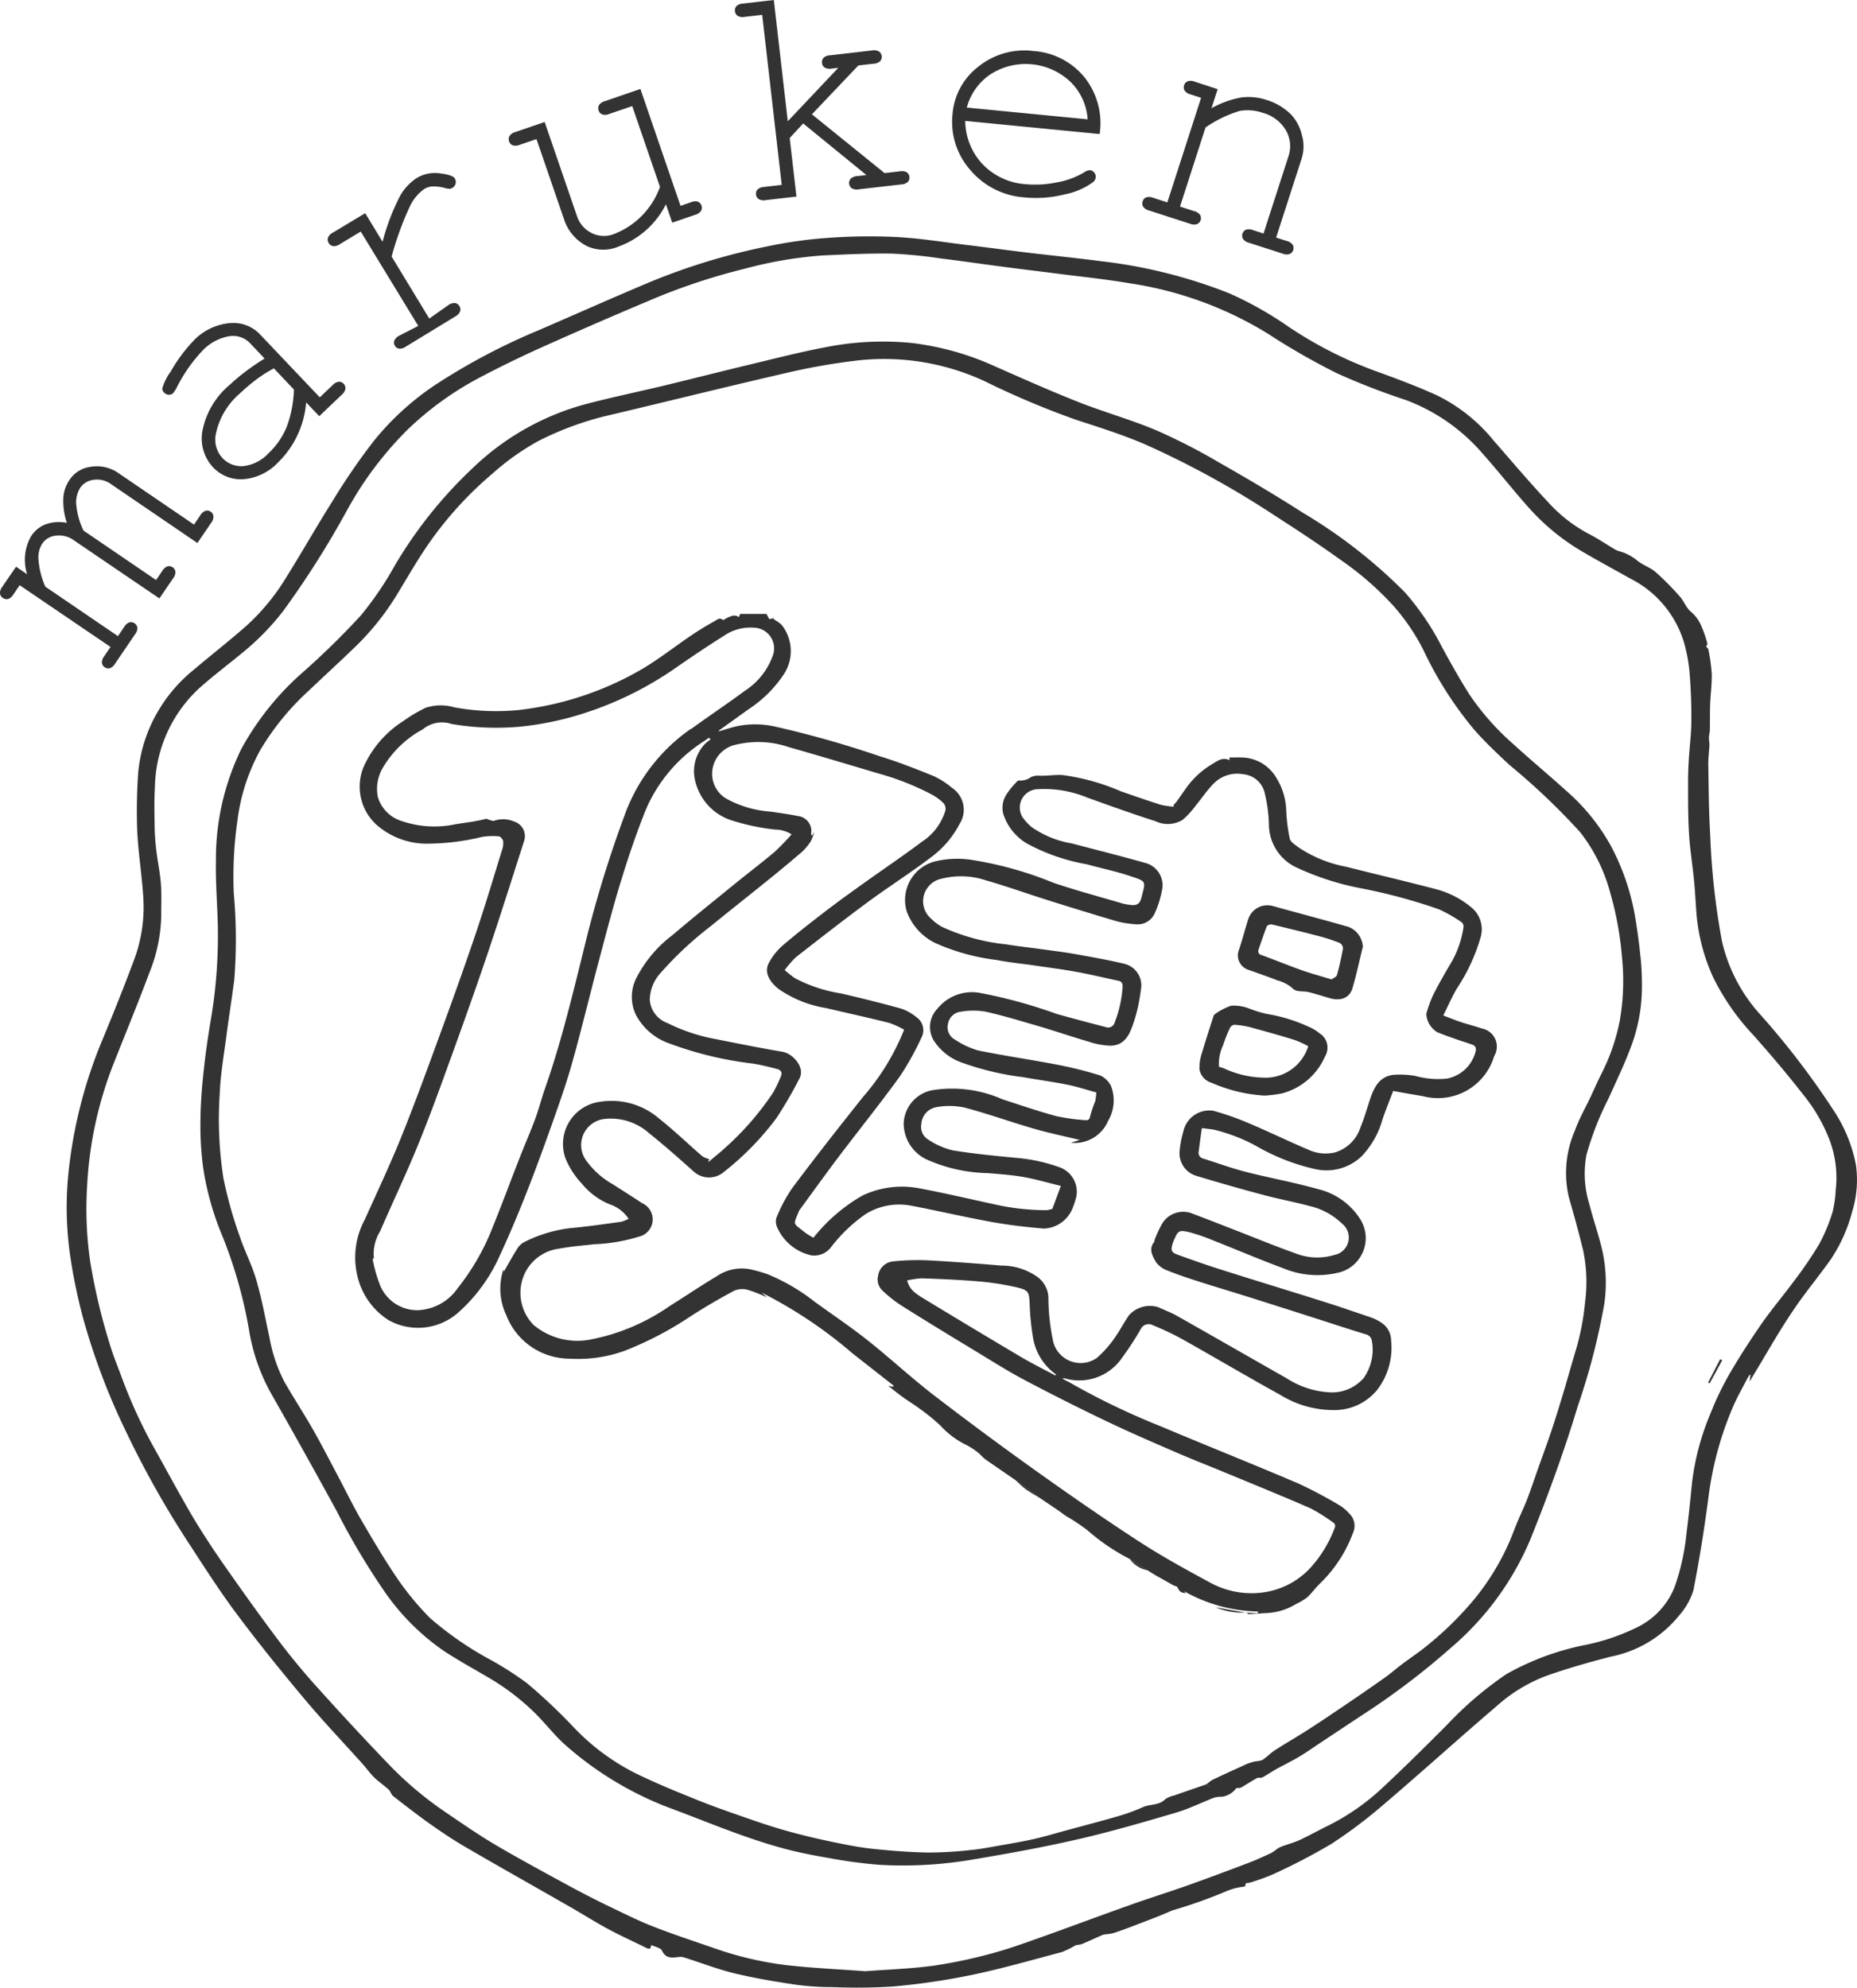 <?xml version="1.0" encoding="UTF-8"?>
<svg xmlns="http://www.w3.org/2000/svg" xmlns:xlink="http://www.w3.org/1999/xlink" id="グループ_7851" data-name="グループ 7851" width="70.736" height="75.707" viewBox="0 0 70.736 75.707">
  <defs>
    <clipPath id="clip-path">
      <rect id="長方形_23637" data-name="長方形 23637" width="70.736" height="75.707" fill="#333"></rect>
    </clipPath>
  </defs>
  <g id="グループ_7845" data-name="グループ 7845" clip-path="url(#clip-path)">
    <path id="パス_4171" data-name="パス 4171" d="M86.516,77.457c-.062-.6-.137-1.193-.245-1.782a8.924,8.924,0,0,0-.891-2.533,7.747,7.747,0,0,0-1.718-2.115c-.642-.583-1.311-1.135-1.95-1.72A9.9,9.9,0,0,1,80,67.388c-.376-.589-.716-1.2-1.052-1.815a10.186,10.186,0,0,0-1.413-2.088,19.423,19.423,0,0,0-3.875-3.025c-1.051-.675-2.129-1.31-3.215-1.928A22.8,22.8,0,0,0,68.06,57.31c-.963-.406-1.977-.687-2.95-1.071-1.08-.426-2.142-.9-3.2-1.367a10.719,10.719,0,0,0-3.136-.884,11.2,11.2,0,0,0-3.352.167c-.969.184-1.927.432-2.887.662-1.066.255-2.128.527-3.193.784-1.027.247-2.062.459-3.082.731a9.91,9.91,0,0,0-4.249,2.429,16.766,16.766,0,0,0-2.947,3.685,12.7,12.7,0,0,1-1.308,1.923,29.8,29.8,0,0,1-2.188,2.144,10.723,10.723,0,0,0-2.352,2.921,9.522,9.522,0,0,0-.974,4.237c-.016.772.041,1.546.068,2.319a19.212,19.212,0,0,1-.278,3.866c-.116.69-.211,1.385-.281,2.081-.061.606-.1,1.217-.1,1.826a12.164,12.164,0,0,0,.106,1.647,10.982,10.982,0,0,0,.669,2.438A17.511,17.511,0,0,1,33.5,91.559a7.4,7.4,0,0,0,.925,2.578q1.228,2.16,2.42,4.341a27.008,27.008,0,0,0,1.833,3.081,8.86,8.86,0,0,0,2.222,2.225c.566.374,1.164.7,1.748,1.045a8.932,8.932,0,0,1,1.809,1.4c.38.386.714.822,1.12,1.176a12.846,12.846,0,0,0,4.015,2.4c.827.307,1.644.64,2.474.94.586.212,1.179.411,1.781.574.564.152,1.141.266,1.717.364a18.592,18.592,0,0,0,1.95.263,15.793,15.793,0,0,0,3.586-.206c1.332-.223,2.663-.464,3.979-.767,1.255-.288,2.494-.65,3.73-1.013.5-.146.968-.384,1.455-.571a.99.99,0,0,1,.3-.035.819.819,0,0,0,.551-.334.451.451,0,0,0,.175-.016c.2-.114.4-.246.6-.358.06-.033.155,0,.216-.031.171-.09.33-.2.5-.3.287-.159.583-.3.867-.468.241-.141.47-.3.7-.456.62-.41,1.239-.823,1.86-1.231a28.319,28.319,0,0,0,3.26-2.487,11.042,11.042,0,0,0,3.021-4.129c.673-1.671,1.289-3.362,1.81-5.087a25.346,25.346,0,0,0,1-3.858A5.66,5.66,0,0,0,85.04,88.5c-.138-.58-.338-1.145-.485-1.724a3.921,3.921,0,0,1-.109-1.861,11.472,11.472,0,0,1,.839-2.15c.275-.612.569-1.218.808-1.844a6.506,6.506,0,0,0,.467-2.3,10.853,10.853,0,0,0-.043-1.169m-.786,2.27a7.72,7.72,0,0,1-.7,2.07c-.157.309-.294.627-.442.941-.2.415-.427.816-.581,1.246a4.045,4.045,0,0,0-.223,2.573c.193.654.368,1.313.533,1.974a5.918,5.918,0,0,1,.078,1.981,9.622,9.622,0,0,1-.368,1.888c-.162.542-.314,1.087-.477,1.628-.141.468-.285.935-.44,1.4s-.324.914-.485,1.37c-.144.407-.28.816-.433,1.219-.107.281-.24.552-.356.83-.132.314-.246.636-.389.946A9.4,9.4,0,0,1,80.2,101.8a12.777,12.777,0,0,1-1.8,1.779c-.315.261-.66.487-.987.734-.221.166-.429.351-.655.51q-.773.546-1.559,1.076c-.461.313-.924.624-1.393.925-.408.262-.829.5-1.236.765-.169.109-.307.269-.479.37a.917.917,0,0,1-.23.044,1.8,1.8,0,0,0-.509.177q-.578.256-1.149.53a1.32,1.32,0,0,0-.208.155l.088.067-.033.035-.083-.086c-.41.142-.82.282-1.229.426a.873.873,0,0,0-.335.141c-.238.244-.572.178-.847.3a7.072,7.072,0,0,1-.862.321c-.682.2-1.37.379-2.056.565-.423.115-.844.242-1.271.338-.453.1-.912.177-1.37.257-.336.059-.673.124-1.013.155a14.712,14.712,0,0,1-1.6.095c-.708-.013-1.416-.067-2.12-.141-.513-.054-1.023-.157-1.529-.262-.54-.112-1.077-.238-1.609-.383-.49-.134-.975-.288-1.455-.455-.725-.252-1.452-.5-2.164-.79-.8-.321-1.6-.649-2.367-1.032a8.54,8.54,0,0,1-2.329-1.771,21.629,21.629,0,0,0-1.717-1.614,12.951,12.951,0,0,0-1.322-.855,12.66,12.66,0,0,1-2.384-1.637,11.032,11.032,0,0,1-1.2-1.445c-.508-.742-.966-1.52-1.421-2.3-.3-.519-.565-1.064-.848-1.6-.319-.6-.629-1.206-.965-1.8-.353-.619-.744-1.217-1.1-1.836a5.923,5.923,0,0,1-.573-1.7c-.159-.729-.291-1.466-.5-2.183-.158-.553-.431-1.072-.616-1.618a16.081,16.081,0,0,1-.639-2.271,14.612,14.612,0,0,1-.14-3.2c.029-.741.16-1.479.256-2.216.093-.716.21-1.429.3-2.145a19.282,19.282,0,0,0-.02-3.277,15.007,15.007,0,0,1,.137-2.756,7.451,7.451,0,0,1,.882-2.719,9.927,9.927,0,0,1,1.827-2.236c.589-.562,1.192-1.109,1.776-1.676a9.962,9.962,0,0,0,1.562-1.94c.421-.687.818-1.391,1.279-2.049a13.967,13.967,0,0,1,2.418-2.636,9.449,9.449,0,0,1,1.7-1.206,11.815,11.815,0,0,1,2.794-1.012c2.237-.53,4.468-1.085,6.709-1.6a23.981,23.981,0,0,1,2.559-.453,9.087,9.087,0,0,1,4.968.78,32.2,32.2,0,0,0,3.48,1.468c.9.294,1.816.58,2.686.961a34.858,34.858,0,0,1,4.9,2.7c.848.546,1.69,1.1,2.51,1.69a11.657,11.657,0,0,1,1.97,1.715A7.969,7.969,0,0,1,78.247,65.7a13.991,13.991,0,0,0,1.936,3.027c.417.472.878.908,1.341,1.337a25.833,25.833,0,0,1,2.686,2.555A6.436,6.436,0,0,1,85.346,74.9a12.424,12.424,0,0,1,.451,2.439,8.815,8.815,0,0,1-.068,2.385" transform="translate(-24.017 -40.922)" fill="#333"></path>
    <path id="パス_4172" data-name="パス 4172" d="M190.623,281.83l.033-.035-.088-.067a.022.022,0,0,0-.028.016l.083.086" transform="translate(-144.59 -213.787)" fill="#333"></path>
    <path id="パス_4173" data-name="パス 4173" d="M78.68,72.66a5.688,5.688,0,0,0-.857-2.074A30.278,30.278,0,0,0,74.994,66.9a6.226,6.226,0,0,1-1.412-2.734,27.4,27.4,0,0,1-.448-4.026c-.056-.911-.059-1.826-.075-2.739,0-.239.033-.478.044-.717,0-.1-.021-.192-.019-.287s.033-.184.034-.276c.007-.329,0-.659.012-.987.015-.384.07-.768.062-1.151a6.982,6.982,0,0,0-.129-.934c-.006-.038-.05-.07-.083-.113.011-.03.053-.083.042-.121a4.114,4.114,0,0,0-.212-.623,1.439,1.439,0,0,0-.4-.572c-.186-.144-.272-.409-.435-.591a10.674,10.674,0,0,0-.917-.927c-.2-.176-.478-.263-.69-.429a1.8,1.8,0,0,0-.683-.364.673.673,0,0,1-.18-.073c-.338-.2-.664-.422-1.012-.6a5.642,5.642,0,0,1-1.516-1.18c-.726-.774-1.413-1.585-2.111-2.386a6.4,6.4,0,0,0-2.158-1.71c-.771-.348-1.566-.645-2.362-.932a15.472,15.472,0,0,1-3.288-1.682,13.532,13.532,0,0,0-2.243-1.263,19.184,19.184,0,0,0-4.9-1.226c-.936-.123-1.876-.216-2.813-.328-.77-.093-1.538-.2-2.307-.291-.883-.108-1.764-.254-2.651-.3a21.774,21.774,0,0,0-2.658.035,17.016,17.016,0,0,0-2.3.327,24.24,24.24,0,0,0-4.43,1.348c-1.427.6-2.842,1.23-4.263,1.845a24.022,24.022,0,0,0-3.927,2.077,10.474,10.474,0,0,0-2.345,2.142A24.3,24.3,0,0,0,20.7,47.322c-.633,1-1.216,2.034-1.846,3.037a8.191,8.191,0,0,1-1.515,1.817c-.641.562-1.314,1.087-1.965,1.638a5.815,5.815,0,0,0-1.665,2.166,5.579,5.579,0,0,0-.466,1.889,20.911,20.911,0,0,0-.028,2.093c.04.814.17,1.623.225,2.437a5.745,5.745,0,0,1-.316,2.39c-.382,1.034-.794,2.058-1.215,3.077a17.894,17.894,0,0,0-1.333,5.318,12.823,12.823,0,0,0,.088,2.973,21.032,21.032,0,0,0,.464,2.263,25.422,25.422,0,0,0,1.663,4.42,36.278,36.278,0,0,0,2.368,4.215c.6.922,1.192,1.85,1.849,2.729.83,1.11,1.7,2.189,2.593,3.252.709.846,1.472,1.646,2.209,2.468.15.168.28.355.441.511s.367.294.54.452c.073.067.1.191.172.25.485.376.97.755,1.473,1.108.454.319.919.626,1.4.9,1.292.752,2.6,1.484,3.893,2.227.479.274.945.571,1.431.832s.965.475,1.446.714c.1.051.174.057.188-.11.15.073.36.106.409.212.157.341.419.263.681.242a.4.4,0,0,1,.148.016c.643.2,1.277.451,1.931.609.777.187,1.569.318,2.36.436a10.534,10.534,0,0,0,1.407.09,21.53,21.53,0,0,0,2.281-.025,26.631,26.631,0,0,0,2.972-.435c1.164-.243,2.31-.573,3.46-.878a3.671,3.671,0,0,0,.5-.246c.081-.036.181-.026.263-.06.261-.109.517-.229.775-.342a.47.47,0,0,1,.117-.026,1.9,1.9,0,0,0,.306-.047c.262-.086.521-.181.777-.28.485-.188.977-.364,1.45-.579a19.2,19.2,0,0,0,2.094-.744,2.306,2.306,0,0,1,.635-.163.21.21,0,0,0,.071-.029c-.029-.151.106-.1.165-.125a8.918,8.918,0,0,0,.842-.3A23.792,23.792,0,0,0,58.7,98.539a18.605,18.605,0,0,0,2.062-1.561c1.424-1.212,2.808-2.471,4.231-3.684a6.029,6.029,0,0,1,1.831-1.132c.831-.3,1.677-.539,2.531-.758a4.456,4.456,0,0,0,2.6-1.573,2.588,2.588,0,0,0,.536-.95c.236-1.192.425-2.4.582-3.6a12.736,12.736,0,0,1,.932-3.4c.157-.366.358-.713.541-1.069a1.7,1.7,0,0,1,.092-.144l.029.011-.035.254.072-.121c.64-1.054,1.233-2.136,1.968-3.13.348-.471.715-.928,1.052-1.405a5.994,5.994,0,0,0,.813-1.809,4.121,4.121,0,0,0,.144-1.813m-.77,1.006a4.338,4.338,0,0,1-.118.811,6.577,6.577,0,0,1-.513,1.229,15.7,15.7,0,0,1-.969,1.418c-.4.541-.835,1.053-1.217,1.6-.439.633-.858,1.281-1.243,1.947a11.632,11.632,0,0,0-.717,1.5,9.723,9.723,0,0,0-.7,2.669c-.059.611-.122,1.223-.2,1.832a8.844,8.844,0,0,1-.45,2.067,2.9,2.9,0,0,1-1.329,1.5,8.033,8.033,0,0,1-2.051.72,10.144,10.144,0,0,0-3.035,1.117A13.532,13.532,0,0,0,63.1,94.011c-.778.778-1.558,1.555-2.362,2.305a8.729,8.729,0,0,1-2.161,1.528c-.368.177-.723.381-1.094.551-.233.107-.489.163-.725.264-.131.055-.235.171-.364.232-.288.137-.58.268-.879.381-.761.289-1.524.575-2.291.847-.75.266-1.509.5-2.259.771-1.128.4-2.249.822-3.378,1.223-.607.215-1.214.436-1.836.6a18.579,18.579,0,0,1-2.208.464c-.861.116-1.734.144-2.594.21-1-.074-1.989-.118-2.971-.228a12.97,12.97,0,0,1-2.789-.651c-.776-.268-1.558-.525-2.322-.824-.569-.223-1.118-.5-1.668-.763s-1.093-.545-1.628-.836c-.9-.491-1.808-.981-2.693-1.5-.623-.368-1.222-.779-1.82-1.188a13.539,13.539,0,0,1-2.12-1.743c-1-1.034-1.977-2.091-2.939-3.161-.524-.582-1.02-1.192-1.489-1.819-.725-.968-1.428-1.955-2.119-2.948-.4-.582-.79-1.18-1.147-1.791-.5-.859-.969-1.739-1.457-2.608a19.19,19.19,0,0,1-1.195-2.646c-.148-.392-.306-.783-.425-1.184a23.179,23.179,0,0,1-.74-3.118,13.944,13.944,0,0,1-.121-2.877,14.7,14.7,0,0,1,.977-4.6c.468-1.185.954-2.364,1.4-3.556a6.086,6.086,0,0,0,.445-2.105c0-.422.02-.846-.011-1.266s-.12-.827-.17-1.242a8.524,8.524,0,0,1-.067-.873c-.009-.516-.022-1.033.008-1.547a5.26,5.26,0,0,1,1.684-3.786c.524-.47,1.089-.893,1.632-1.341a9.7,9.7,0,0,0,1.568-1.6,35.218,35.218,0,0,0,2.439-3.849,13.346,13.346,0,0,1,2.34-3.1A12.124,12.124,0,0,1,26.241,42.7q1.168-.616,2.374-1.158c1.355-.608,2.718-1.2,4.085-1.775a23.463,23.463,0,0,1,3.649-1.22,15.651,15.651,0,0,1,2.957-.507c.892-.04,1.786-.086,2.678-.07a18.284,18.284,0,0,1,1.879.189c.717.087,1.431.192,2.147.286.736.1,1.473.186,2.21.281.936.121,1.876.216,2.805.374a13.993,13.993,0,0,1,5.246,1.911,26.542,26.542,0,0,0,2.623,1.506,26.011,26.011,0,0,0,2.626,1.022,7.157,7.157,0,0,1,2.948,2.053c.625.7,1.2,1.443,1.827,2.136a8.456,8.456,0,0,0,2,1.61c.593.347,1.2.674,1.8,1.011a4.024,4.024,0,0,1,2.055,2.485,6.2,6.2,0,0,1,.2,1.142c.048.612.07,1.228.064,1.842-.005.492-.075.983-.1,1.475-.02.326-.028.652-.025.978,0,.61,0,1.222.039,1.831.036.574.13,1.144.186,1.717.04.408.061.817.09,1.226a7.252,7.252,0,0,0,.644,2.493,8.98,8.98,0,0,0,1.544,2.213c.648.733,1.285,1.48,1.885,2.252A6.31,6.31,0,0,1,77.7,71.785a4.09,4.09,0,0,1,.209,1.881" transform="translate(-7.988 -28.31)" fill="#333"></path>
    <path id="パス_4174" data-name="パス 4174" d="M270.348,214.714l-.069-.036-.457.883.052.026.475-.874" transform="translate(-204.752 -162.907)" fill="#333"></path>
    <path id="パス_4175" data-name="パス 4175" d="M270.348,214.714l-.475.874-.052-.026.457-.883.069.036" transform="translate(-204.752 -162.907)" fill="#333"></path>
    <path id="パス_4176" data-name="パス 4176" d="M190.54,281.744a.022.022,0,0,1,.028-.016l.088.067-.032.035-.083-.086" transform="translate(-144.59 -213.787)" fill="#333"></path>
    <path id="パス_4177" data-name="パス 4177" d="M160.44,233.776l.978.713c-.2-.125-.414-.24-.608-.378a3.95,3.95,0,0,1-.37-.336" transform="translate(-121.749 -177.399)" fill="#333"></path>
    <path id="パス_4178" data-name="パス 4178" d="M182.46,248.737l.7.394-.7-.394" transform="translate(-138.458 -188.752)" fill="#333"></path>
    <path id="パス_4179" data-name="パス 4179" d="M178.433,246.19l.688.439a1.1,1.1,0,0,1-.688-.439" transform="translate(-135.403 -186.819)" fill="#333"></path>
    <path id="パス_4180" data-name="パス 4180" d="M193.175,254.03a2.568,2.568,0,0,1-1.159-.2l1.154.208.005,0" transform="translate(-145.71 -192.614)" fill="#333"></path>
    <path id="パス_4181" data-name="パス 4181" d="M201.225,253.015c-.326.1-.651.2-.978.3a.2.2,0,0,1-.138-.015l1.159-.369-.048.09.005-.005" transform="translate(-151.851 -191.934)" fill="#333"></path>
    <path id="パス_4182" data-name="パス 4182" d="M.611,77.479l.422.287a1.81,1.81,0,0,1,.156-1.456,1.159,1.159,0,0,1,.557-.449,1.554,1.554,0,0,1,.8-.054,2.639,2.639,0,0,1-.135-.916,1.339,1.339,0,0,1,.219-.69,1.123,1.123,0,0,1,.783-.52,1.434,1.434,0,0,1,1.064.209l2.913,1.985.24-.352a.387.387,0,0,1,.2-.175.233.233,0,0,1,.2.039.236.236,0,0,1,.1.166.376.376,0,0,1-.086.254l-.524.77L4.229,74.334a.9.9,0,0,0-.658-.165.719.719,0,0,0-.513.3,1.048,1.048,0,0,0-.157.6,2.866,2.866,0,0,0,.28,1.034l2.764,1.883.237-.347a.387.387,0,0,1,.2-.175.25.25,0,0,1,.3.2.376.376,0,0,1-.086.254l-.524.769L2.815,76.474a.949.949,0,0,0-.682-.178.7.7,0,0,0-.515.292.961.961,0,0,0-.157.54,3.07,3.07,0,0,0,.267,1.112l2.764,1.883.24-.352a.389.389,0,0,1,.2-.175.251.251,0,0,1,.3.2.376.376,0,0,1-.086.254l-.764,1.122a.374.374,0,0,1-.2.173.235.235,0,0,1-.193-.037.232.232,0,0,1-.107-.168.386.386,0,0,1,.088-.252l.24-.353L.749,78.184l-.24.352a.376.376,0,0,1-.2.173.243.243,0,0,1-.2-.04A.235.235,0,0,1,0,78.5a.377.377,0,0,1,.086-.254Z" transform="translate(0 -55.895)" fill="#333"></path>
    <path id="パス_4183" data-name="パス 4183" d="M31.611,54.569l-.5-.527a3.588,3.588,0,0,1-1.067,2.287,2.044,2.044,0,0,1-1.344.642,1.458,1.458,0,0,1-1.145-.466,1.613,1.613,0,0,1-.392-1.391,3.053,3.053,0,0,1,1.048-1.748,6.95,6.95,0,0,1,.58-.488q.327-.249.737-.505l-.562-.593a.9.9,0,0,0-.775-.258,1.825,1.825,0,0,0-1.047.572,5.83,5.83,0,0,0-.963,1.385,1.133,1.133,0,0,1-.137.213.221.221,0,0,1-.17.061.25.25,0,0,1-.174-.083.218.218,0,0,1-.068-.159,2.064,2.064,0,0,1,.323-.646,5.991,5.991,0,0,1,.855-1.158,2.175,2.175,0,0,1,1.4-.683,1.4,1.4,0,0,1,1.121.405l2.3,2.422.488-.463a.4.4,0,0,1,.239-.132.25.25,0,0,1,.25.264.389.389,0,0,1-.142.234Zm-1.728-1.821a4.83,4.83,0,0,0-.648.408,7.072,7.072,0,0,0-.639.54,2.766,2.766,0,0,0-.919,1.526,1.039,1.039,0,0,0,.243.937.981.981,0,0,0,.788.312,1.539,1.539,0,0,0,.971-.491,2.851,2.851,0,0,0,.7-1.026,4.39,4.39,0,0,0,.266-1.4Z" transform="translate(-19.45 -38.718)" fill="#333"></path>
    <path id="パス_4184" data-name="パス 4184" d="M53.2,28.862l.661,1.088a8.5,8.5,0,0,1,.666-1.743,1.97,1.97,0,0,1,.64-.687,1.332,1.332,0,0,1,.873-.176q.488.058.57.191a.257.257,0,0,1-.089.363.226.226,0,0,1-.1.035.844.844,0,0,1-.2-.034,1.53,1.53,0,0,0-.463-.056.684.684,0,0,0-.3.092,1.691,1.691,0,0,0-.543.639,11.845,11.845,0,0,0-.708,1.94l1.434,2.361.725-.512a.4.4,0,0,1,.262-.078.232.232,0,0,1,.162.116.235.235,0,0,1,.027.195.387.387,0,0,1-.188.2l-1.884,1.149a.388.388,0,0,1-.257.075.225.225,0,0,1-.158-.111.223.223,0,0,1-.025-.185.387.387,0,0,1,.188-.195l.727-.375L53.03,29.561l-.8.483a.373.373,0,0,1-.258.072.257.257,0,0,1-.193-.312.375.375,0,0,1,.186-.2Z" transform="translate(-39.289 -20.742)" fill="#333"></path>
    <path id="パス_4185" data-name="パス 4185" d="M86.584,19.174l-.24-.7a3.268,3.268,0,0,1-1.809,1.611,1.481,1.481,0,0,1-1.193-.016,1.739,1.739,0,0,1-.871-1L81.414,15.99l-.642.22a.376.376,0,0,1-.268.016.242.242,0,0,1-.134-.151.236.236,0,0,1,.015-.2.376.376,0,0,1,.221-.152l1.119-.384L82.948,18.9a1.11,1.11,0,0,0,.559.665,1.049,1.049,0,0,0,.842.048,3.022,3.022,0,0,0,1.769-1.8l-1.057-3.079-.88.3a.373.373,0,0,1-.268.016.241.241,0,0,1-.134-.151.235.235,0,0,1,.015-.2.375.375,0,0,1,.221-.152l1.357-.466L86.9,18.533l.4-.138a.387.387,0,0,1,.266-.019.251.251,0,0,1,.118.344.375.375,0,0,1-.221.152Z" transform="translate(-60.978 -10.693)" fill="#333"></path>
    <path id="パス_4186" data-name="パス 4186" d="M118.165,5.256l.257,2.231-1.175.135a.377.377,0,0,1-.265-.041.235.235,0,0,1-.1-.17.232.232,0,0,1,.056-.191.387.387,0,0,1,.249-.1l.674-.078L117.117.565l-.674.078A.377.377,0,0,1,116.178.6a.242.242,0,0,1-.1-.176.235.235,0,0,1,.057-.188.373.373,0,0,1,.248-.1L117.56,0l.532,4.618,1.923-2.035-.256.03a.377.377,0,0,1-.265-.042.235.235,0,0,1-.1-.17.241.241,0,0,1,.056-.194.374.374,0,0,1,.248-.1l1.6-.185a.386.386,0,0,1,.271.041.242.242,0,0,1,.1.176.236.236,0,0,1-.057.188.389.389,0,0,1-.254.1l-.579.067-1.768,1.86,2.767,2.238.579-.067a.4.4,0,0,1,.271.038.25.25,0,0,1,.041.361.385.385,0,0,1-.254.1l-1.623.187a.373.373,0,0,1-.265-.042.25.25,0,0,1-.041-.361.387.387,0,0,1,.249-.1l.352-.041-2.409-1.965Z" transform="translate(-88.084)" fill="#333"></path>
    <path id="パス_4187" data-name="パス 4187" d="M156,11.168l-5.116-.5a2.441,2.441,0,0,0,.662,1.649,2.5,2.5,0,0,0,1.636.761,4.11,4.11,0,0,0,1.2-.07,3.047,3.047,0,0,0,1.052-.392.339.339,0,0,1,.206-.07.226.226,0,0,1,.16.091.248.248,0,0,1,.055.184.284.284,0,0,1-.115.188,2.7,2.7,0,0,1-1.074.459,4.483,4.483,0,0,1-1.529.113,2.971,2.971,0,0,1-2.072-1.057,2.773,2.773,0,0,1-.663-2.132,2.529,2.529,0,0,1,.994-1.8,2.784,2.784,0,0,1,2.082-.586,2.742,2.742,0,0,1,1.948,1,2.812,2.812,0,0,1,.579,2.16m-.458-.558a2.2,2.2,0,0,0-.654-1.428,2.486,2.486,0,0,0-3.027-.3,2.211,2.211,0,0,0-.922,1.28Z" transform="translate(-114.117 -6.063)" fill="#333"></path>
    <path id="パス_4188" data-name="パス 4188" d="M183.279,13.084l-.234.726a3.635,3.635,0,0,1,1.136-.41,2.2,2.2,0,0,1,.977.1,2.249,2.249,0,0,1,.925.557,1.727,1.727,0,0,1,.4.756,1.542,1.542,0,0,1,0,.9l-.976,3.023.406.131a.388.388,0,0,1,.225.145.233.233,0,0,1,.018.2.237.237,0,0,1-.13.148.378.378,0,0,1-.268-.011l-1.286-.415a.385.385,0,0,1-.229-.15.25.25,0,0,1,.111-.346.4.4,0,0,1,.273.015l.4.129.95-2.943a1.2,1.2,0,0,0-.094-.98,1.457,1.457,0,0,0-.881-.672,1.767,1.767,0,0,0-.885-.074,4.646,4.646,0,0,0-1.3.631l-.972,3.012.543.175a.387.387,0,0,1,.224.145.25.25,0,0,1-.112.346.375.375,0,0,1-.268-.011l-1.566-.506a.375.375,0,0,1-.224-.148.236.236,0,0,1-.019-.2.233.233,0,0,1,.13-.15.387.387,0,0,1,.267.014l.543.175,1.286-3.983-.406-.131a.376.376,0,0,1-.224-.148.24.24,0,0,1-.017-.2.234.234,0,0,1,.129-.147.373.373,0,0,1,.268.01Z" transform="translate(-136.897 -9.688)" fill="#333"></path>
    <path id="パス_4189" data-name="パス 4189" d="M196.8,254.676h.01l-.006,0Z" transform="translate(-149.343 -193.257)" fill="#333"></path>
    <path id="パス_4190" data-name="パス 4190" d="M201.222,253.016c-.325.1-.649.2-.975.3a.2.2,0,0,1-.138-.015l1.159-.369-.045.086" transform="translate(-151.851 -191.934)" fill="#333"></path>
    <path id="パス_4191" data-name="パス 4191" d="M199.672,143.778c-.936-.268-1.878-.516-2.816-.776a.767.767,0,0,0-.953.534c-.124.389-.224.786-.357,1.171a.576.576,0,0,0,.364.72c.378.132.755.266,1.128.41a1.4,1.4,0,0,1,.537.274.4.4,0,0,0,.268.13c.118.021.244.006.359.035.271.068.538.152.806.231.416.124.761,0,.872-.366.157-.522.266-1.059.4-1.59a.863.863,0,0,0-.6-.775m-.392,1.863c-.017.063-.129.1-.2.157-.4-.122-.779-.224-1.147-.354-.51-.181-1.01-.388-1.519-.573a.153.153,0,0,1-.113-.215c.1-.3.2-.593.311-.883a.219.219,0,0,1,.193-.068q.912.215,1.818.451a6.51,6.51,0,0,1,.757.249.259.259,0,0,1,.136.2c-.061.348-.139.693-.232,1.034" transform="translate(-148.366 -108.493)" fill="#333"></path>
    <path id="パス_4192" data-name="パス 4192" d="M194.056,159.884a1.578,1.578,0,0,0-.457-.281,6.1,6.1,0,0,0-1.576-.483,4.578,4.578,0,0,1-.7-.215,1.63,1.63,0,0,0-.66-.1,2.288,2.288,0,0,0-.636.333c-.028.016-.04.068-.052.1-.143.45-.294.9-.423,1.351a1.748,1.748,0,0,0-.1.643.655.655,0,0,0,.463.511,5.9,5.9,0,0,0,2.018.487,4.879,4.879,0,0,0,.653-.082,2.474,2.474,0,0,0,1.65-1.414.642.642,0,0,0-.182-.859m-2.1,1.672a3.768,3.768,0,0,1-1.57-.354,1.385,1.385,0,0,0-.19-.06,1.67,1.67,0,0,1,.157-.821,5.611,5.611,0,0,1,.265-.668.221.221,0,0,1,.169-.112,3.218,3.218,0,0,1,.59.092c.57.153,1.138.313,1.7.486a4.1,4.1,0,0,1,.519.238,1.7,1.7,0,0,1-1.64,1.2" transform="translate(-143.762 -120.502)" fill="#333"></path>
    <path id="パス_4193" data-name="パス 4193" d="M99,112.708c-.271-.092-.549-.161-.82-.251-.211-.07-.417-.156-.652-.245.181-.363.33-.7.51-1.015a7.036,7.036,0,0,0,.921-1.991,1.08,1.08,0,0,0-.4-1.143,3.475,3.475,0,0,0-1.309-.661c-1.138-.3-2.283-.566-3.423-.855a4.871,4.871,0,0,1-1.8-.729c-.131-.1-.316-.208-.347-.343a6.779,6.779,0,0,1-.135-1.093,2.468,2.468,0,0,0-.389-1.243,1.558,1.558,0,0,0-1.279-.753c-.165-.006-.33,0-.5,0l.013.105c-.283-.145-.5.056-.694.164a3.232,3.232,0,0,0-.976.917c-.122.165-.234.338-.354.5a1.547,1.547,0,0,1-.118.13l.02.058a3.1,3.1,0,0,1-.5-.073c-.51-.161-1.016-.337-1.521-.513a8.308,8.308,0,0,0-2.223-.619c-.3-.018-.594.038-.893.023a.625.625,0,0,0-.314.059.662.662,0,0,1-.442.125c-.031-.006-.078.028-.1.057a3.209,3.209,0,0,0-.367.446.94.94,0,0,0-.143.762,2.04,2.04,0,0,0,.905,1.136,7.476,7.476,0,0,0,2.286.792c.56.157,1.133.271,1.682.459.6.2.551.181.394.807-.061.245-.179.313-.424.279a1.864,1.864,0,0,1-.275-.047c-.89-.263-1.79-.5-2.667-.8a13.885,13.885,0,0,0-3.108-.868,3.593,3.593,0,0,0-1.372.055,1.515,1.515,0,0,0-1.088,1.929,2.169,2.169,0,0,0,1.089,1.188,8.117,8.117,0,0,0,2.322.641c.481.094.971.14,1.457.211.538.079,1.078.148,1.612.246s1.043.223,1.564.333c.139.029.18.1.171.242a4.469,4.469,0,0,1-.3,1.343.255.255,0,0,1-.34.181c-.625-.161-1.248-.327-1.868-.5a19.042,19.042,0,0,0-2.916-.8,1.691,1.691,0,0,0-1.63.6,1,1,0,0,0-.078,1.3,2.1,2.1,0,0,0,1.065.772,10.65,10.65,0,0,0,2.3.538c.547.1,1.1.171,1.644.28.376.075.743.195,1.123.3a2.224,2.224,0,0,1-.044.338,4.553,4.553,0,0,0-.19.562c-.024.146-.088.167-.2.154a7.78,7.78,0,0,1-1.091-.152c-.693-.189-1.375-.421-2.058-.644a4.74,4.74,0,0,0-2.655-.346,1.338,1.338,0,0,0-1.1,1.265,1.523,1.523,0,0,0,.959,1.412,5.993,5.993,0,0,0,2.263.484c.447.039.9.068,1.337.146.464.082.918.217,1.427.34l-.322.873a1.1,1.1,0,0,1-.209.051,8.884,8.884,0,0,1-2-.223c-.981-.211-1.958-.444-2.945-.624a3.5,3.5,0,0,0-2.084.292,6.539,6.539,0,0,0-1.865,1.606,3.084,3.084,0,0,1-.339-.214c-.442-.364-.442-.24-.212-.8a.251.251,0,0,1,.03-.052c.464-.632.921-1.27,1.394-1.9.8-1.063,1.639-2.1,2.421-3.181a10.962,10.962,0,0,0,.817-1.466.6.6,0,0,0-.186-.787,1.788,1.788,0,0,0-.588-.329c-.751-.21-1.51-.394-2.269-.574a5.631,5.631,0,0,1-1.776-.585,4.537,4.537,0,0,1-.385-.307,3.592,3.592,0,0,1,.437-.5c.9-.7,1.795-1.4,2.711-2.077.791-.583,1.622-1.111,2.4-1.7a3.7,3.7,0,0,0,1.111-1.286,1,1,0,0,0-.3-1.387,2.947,2.947,0,0,0-.692-.442c-.673-.273-1.352-.54-2.046-.752a38.827,38.827,0,0,0-4.028-1.139,3.47,3.47,0,0,0-1.336-.021c-.263.052-.518.142-.776.214.013-.04.052-.062.089-.088l1.058-.76a4.693,4.693,0,0,0,1.312-1.289,1.609,1.609,0,0,0-.057-1.922,1.5,1.5,0,0,0-.308-.214l.023-.042-.185.04-.109-.2h-1l-.05.123c-.151-.112-.288-.043-.424.016-.066.029-.165.107-.188.088-.129-.105-.225,0-.309.045-.307.172-.611.354-.9.552-.6.405-1.171.855-1.789,1.23a12.027,12.027,0,0,1-4.793,1.608,8.793,8.793,0,0,1-2.44-.105,1.837,1.837,0,0,0-1.1.022,5.872,5.872,0,0,0-.838.5,4.024,4.024,0,0,0-1.431,1.574,1.968,1.968,0,0,0,.4,2.371,2.912,2.912,0,0,0,1.883.727,9.03,9.03,0,0,0,2.15-.259,2.544,2.544,0,0,1,.631-.021c.063,0,.157.111.169.182a.75.75,0,0,1-.041.335c-.319,1.029-.626,2.063-.969,3.084-.4,1.185-.819,2.363-1.248,3.537-.513,1.4-1.021,2.813-1.577,4.2-.44,1.1-.946,2.169-1.431,3.249a3.04,3.04,0,0,0-.272,2.216,2.707,2.707,0,0,0,1.184,1.63,2.309,2.309,0,0,0,2.694-.341,6.319,6.319,0,0,0,1.52-2.1c.782-1.684,1.43-3.422,2.049-5.171.261-.739.521-1.48.731-2.235.36-1.293.675-2.6,1.02-3.9.27-1.016.534-2.036.845-3.04.285-.92.593-1.837.958-2.728a5.817,5.817,0,0,1,2.164-2.527c.072-.05.145-.1.218-.146l.055.067a1.686,1.686,0,0,0-.219.174A1.511,1.511,0,0,0,69,103.1a2.073,2.073,0,0,0,1.392,1.672,8.261,8.261,0,0,0,1.691.359,1.169,1.169,0,0,1,.621.183,8.876,8.876,0,0,1-.642.664c-.488.412-1,.8-1.493,1.2-.8.653-1.611,1.3-2.4,1.972a4.777,4.777,0,0,0-1.377,1.635,1.585,1.585,0,0,0-.023,1.391,2.277,2.277,0,0,0,1.275,1.1,13.707,13.707,0,0,0,3.2.77c.3.049.6.125.895.2.166.041.229.144.147.312a5.5,5.5,0,0,1-.275.575,10.922,10.922,0,0,1-1.815,2.1c-.207.191-.429.366-.64.545l-.029-.014.049-.079a.945.945,0,0,1-.271-.111c-.548-.473-1.069-.979-1.636-1.427A2.775,2.775,0,0,0,65.4,115.5a1.622,1.622,0,0,0-1.312,2.143,3.127,3.127,0,0,0,.634.981,2.661,2.661,0,0,0,1.06.782,1.39,1.39,0,0,1,.716.551,1.425,1.425,0,0,1-.3.115c-.643.087-1.285.181-1.931.24a5.233,5.233,0,0,0-1.716.516.661.661,0,0,0-.271.229c-.191.3-.361.609-.533.906l-.023-.069a2.347,2.347,0,0,0,.11,1.726,2.59,2.59,0,0,0,2.422,1.663,5.186,5.186,0,0,0,2.088-.3,13.049,13.049,0,0,0,2.526-1.322c.537-.345,1.089-.667,1.651-.968a.792.792,0,0,1,.521-.03,5.661,5.661,0,0,1,.738.291l-.22-.189a17.118,17.118,0,0,1,3.463,2.315l1.571,1.232-.028.043-.182-.04c.2.158.383.307.571.442.21.151.433.283.639.439a7.646,7.646,0,0,1,.785.64,3.256,3.256,0,0,0,.945.716,2.553,2.553,0,0,1,.457.288c.111.082.2.2.308.279.382.27.771.531,1.157.8l.978.713c.21.142.421.282.629.425.108.074.211.155.32.227a7.645,7.645,0,0,1,.794.528,7.83,7.83,0,0,0,1.619,1.1l.688.439.283.175.7.394c.048.02.122.027.14.062.093.178.116.2.318.239l-.051-.077a5.917,5.917,0,0,0,2.811.768l-.017.07-.429-.022c.034.021.069.054.1.053.207-.008.414-.028.62-.038a2.367,2.367,0,0,0,1.177-.352l0,0a2.27,2.27,0,0,0,.41-.242c.179-.162.321-.364.494-.533a5.146,5.146,0,0,0,1.26-1.931.646.646,0,0,0-.146-.74,1.829,1.829,0,0,0-.334-.289,17.037,17.037,0,0,0-1.592-.847c-1.747-.745-3.512-1.449-5.263-2.186a27.678,27.678,0,0,1-3.382-1.622c-.107-.063-.219-.117-.351-.188.047-.011.061-.02.072-.017a1.973,1.973,0,0,0,2.2-.781,11.908,11.908,0,0,0,.7-1.07.337.337,0,0,1,.472-.168,10.885,10.885,0,0,1,1.066.5c1.27.713,2.524,1.455,3.8,2.16a3.866,3.866,0,0,0,2.115.571,2.093,2.093,0,0,0,1.594-.807,2.645,2.645,0,0,0,.5-1.855.811.811,0,0,0-.363-.661,1.758,1.758,0,0,0-.391-.2c-.592-.2-1.184-.406-1.781-.595-1.323-.417-2.651-.821-3.974-1.241-.552-.175-1.1-.368-1.642-.566-.218-.08-.245-.168-.179-.389a1.191,1.191,0,0,1,.055-.15c.162-.362.174-.411.629-.3a7.625,7.625,0,0,1,.9.316c.876.345,1.741.716,2.624,1.042a3.387,3.387,0,0,0,2.072.182,1.351,1.351,0,0,0,.877-2.042,2.621,2.621,0,0,0-1.592-1.144c-.918-.26-1.862-.429-2.787-.666-.539-.138-1.063-.334-1.6-.5a.229.229,0,0,1-.177-.273c.037-.289.077-.577.119-.889.179.023.331.036.48.064a6.562,6.562,0,0,1,1.642.645,7.906,7.906,0,0,0,2.216.856,1.939,1.939,0,0,0,1.745-.488,3.333,3.333,0,0,0,.8-1.411c.122-.363.268-.717.406-1.08.414.073.779.139,1.145.2a2.233,2.233,0,0,0,2.7-1.524A.7.7,0,0,0,99,112.708M68.861,101.3a6.839,6.839,0,0,0-2.448,3.1,44.7,44.7,0,0,0-1.645,5.388c-.437,1.753-.859,3.511-1.46,5.218-.133.377-.229.767-.368,1.142-.182.493-.394.975-.586,1.465-.353.9-.688,1.81-1.052,2.706a8.868,8.868,0,0,1-1.312,2.273,1.94,1.94,0,0,1-1.551.846,1.534,1.534,0,0,1-1.4-.927,5.5,5.5,0,0,1-.295-1.035l.051-.008a1.634,1.634,0,0,1,.238-1.04c.425-.984.884-1.953,1.3-2.942.377-.9.724-1.819,1.059-2.739.566-1.554,1.127-3.11,1.66-4.675.509-1.5.98-3,1.465-4.508a.583.583,0,0,0-.368-.734,1.067,1.067,0,0,0-.762-.038c-.057.029-.156-.023-.234-.041-.028-.006-.059-.035-.082-.029-.384.1-.777.144-1.166.206a3.839,3.839,0,0,1-2.036-.116,1.367,1.367,0,0,1-.922-.914,1.574,1.574,0,0,1,.2-1.142,3.946,3.946,0,0,1,1.387-1.374,1,1,0,0,0,.138-.08,1.141,1.141,0,0,1,1.073-.194,10.129,10.129,0,0,0,2.508.114,11.7,11.7,0,0,0,2.709-.575,13.079,13.079,0,0,0,3.334-1.678c.632-.439,1.272-.867,1.923-1.276a1.777,1.777,0,0,1,1.039-.251.789.789,0,0,1,.733,1.06,2.669,2.669,0,0,1-1.07,1.347c-.676.5-1.372.963-2.05,1.456m29.87,12.348a1.4,1.4,0,0,1-1.065.962,3.234,3.234,0,0,1-1.209-.1,3.279,3.279,0,0,0-.855-.04c-.513.07-.722.473-.869.917-.12.362-.224.731-.369,1.083a1.462,1.462,0,0,1-.966.951,1.547,1.547,0,0,1-1-.094c-.755-.32-1.493-.679-2.249-1a10.668,10.668,0,0,0-1.4-.493,1.015,1.015,0,0,0-1.132.793,3.73,3.73,0,0,0-.141.745.894.894,0,0,0,.633.942q1.272.386,2.557.728c.582.156,1.177.266,1.759.422a2.633,2.633,0,0,1,1.239.672.674.674,0,0,1-.289,1.19,2.24,2.24,0,0,1-1.461-.05c-.772-.273-1.53-.586-2.294-.883-.546-.212-1.09-.427-1.638-.633a.935.935,0,0,0-1.177.385,4.258,4.258,0,0,0-.283.613c-.011.024,0,.059-.018.077-.219.275-.059.538.069.761a.92.92,0,0,0,.444.326c.394.16.8.294,1.206.423.618.2,1.241.382,1.861.578q1.384.437,2.765.881c.57.182,1.137.371,1.71.544a.3.3,0,0,1,.241.261,1.866,1.866,0,0,1-.317,1.41,1.6,1.6,0,0,1-1.353.537,3.341,3.341,0,0,1-1.581-.533c-1.4-.793-2.8-1.6-4.2-2.39-.22-.124-.462-.209-.692-.317a1.067,1.067,0,0,0-1.119.319c-.17.253-.315.521-.484.774a4.15,4.15,0,0,1-.731.84,1.077,1.077,0,0,1-1.661-.611,8.17,8.17,0,0,1-.185-1.712,1.019,1.019,0,0,0-.446-.781,2.351,2.351,0,0,0-1.342-.412c-.934-.079-1.868-.15-2.8-.2a8.872,8.872,0,0,0-1.32.04.637.637,0,0,0-.577.534.585.585,0,0,0,.139.552,4.717,4.717,0,0,0,.812.637c.927.584,1.863,1.152,2.8,1.719.62.376,1.233.766,1.873,1.1q1.514.8,3.061,1.539c.884.423,1.783.813,2.682,1.2.635.276,1.282.526,1.922.792,1.066.442,2.136.875,3.193,1.337a7.2,7.2,0,0,1,.836.525c.118.072.1.163.056.257a4.678,4.678,0,0,1-.922,1.493,3,3,0,0,1-1.9.936,3.279,3.279,0,0,1-1.93-.4c-.907-.491-1.814-.988-2.678-1.549-1.314-.854-2.6-1.746-3.88-2.657q-2-1.426-3.949-2.923c-.864-.666-1.665-1.413-2.52-2.09-.648-.513-1.336-.974-2.006-1.459a7.487,7.487,0,0,0-1.8-1.054,5.665,5.665,0,0,0-.667-.189,1.687,1.687,0,0,0-1.265.263c-.612.365-1.2.763-1.807,1.143a7.851,7.851,0,0,1-2.94,1.256A2.6,2.6,0,0,1,62.879,124a1.74,1.74,0,0,1-.31-2.019,1.683,1.683,0,0,1,1.281-.888c.445-.085.9-.119,1.351-.169a6.572,6.572,0,0,0,1.694-.29.674.674,0,0,0,.11-1.276c-.355-.241-.722-.465-1.081-.7a3.183,3.183,0,0,1-1.058-.943,1,1,0,0,1,.758-1.566,2.185,2.185,0,0,1,1.65.544c.587.469,1.151.969,1.711,1.471a.873.873,0,0,0,1.156-.005,10.76,10.76,0,0,0,1.991-2.045,16.075,16.075,0,0,0,.862-1.481c.252-.435-.24-.97-.634-1.038-.842-.143-1.68-.31-2.517-.478a6.88,6.88,0,0,1-1.869-.618,1.017,1.017,0,0,1-.671-.881,1.556,1.556,0,0,1,.418-1.032,13.49,13.49,0,0,1,1.9-1.773c.737-.6,1.486-1.19,2.226-1.789.42-.34.837-.683,1.245-1.037a2.045,2.045,0,0,0,.342-.406,1.648,1.648,0,0,0,.129-.349l-.083.13c-.018-.025-.036-.04-.035-.053a.577.577,0,0,0-.493-.693c-.348-.069-.7-.117-1.051-.168A4.07,4.07,0,0,1,70.306,104a1.1,1.1,0,0,1-.627-1.046,1.14,1.14,0,0,1,.939-1.063,3.594,3.594,0,0,1,1.961.094c1.152.328,2.3.672,3.447,1.014a10.089,10.089,0,0,1,2.039.808,1.97,1.97,0,0,1,.432.324.333.333,0,0,1,.068.269,2.143,2.143,0,0,1-.886,1.188c-.709.534-1.448,1.03-2.171,1.547-.508.363-1.015.727-1.511,1.106-.553.424-1.1.852-1.633,1.306a2.354,2.354,0,0,0-.528.67c-.177.333,0,.685.37.983a4.395,4.395,0,0,0,1.815.73c.8.189,1.606.364,2.4.564a3.274,3.274,0,0,1,.57.26,8.9,8.9,0,0,1-1.568,2.564c-.914,1.149-1.822,2.3-2.7,3.477a5.824,5.824,0,0,0-.6,1.132.553.553,0,0,0,.055.4,1.857,1.857,0,0,0,1.268,1.019.8.8,0,0,0,.774-.326,5.934,5.934,0,0,1,1.309-1.247,2.422,2.422,0,0,1,1.7-.322c1.027.193,2.045.435,3.074.621.663.12,1.337.2,2.009.256a1.226,1.226,0,0,0,1.11-.812,2.983,2.983,0,0,0,.129-.4A.99.99,0,0,0,82.93,118a6.377,6.377,0,0,0-1.649-.363c-.82-.079-1.642-.157-2.454-.291a2.946,2.946,0,0,1-.907-.4.567.567,0,0,1-.271-.608.691.691,0,0,1,.564-.633,2.747,2.747,0,0,1,1.074.013c.892.234,1.761.55,2.648.806.586.169,1.186.292,1.747.428l-.337.107a1.376,1.376,0,0,0,1.418-.837,1.521,1.521,0,0,0,.113-1.314.88.88,0,0,0-.411-.41,14.739,14.739,0,0,0-1.66-.415c-1-.193-2.015-.337-3.014-.544a3.175,3.175,0,0,1-.864-.409.531.531,0,0,1-.265-.6.56.56,0,0,1,.5-.464,2.811,2.811,0,0,1,.932,0c.708.161,1.4.372,2.1.577.606.178,1.2.385,1.811.561a2.926,2.926,0,0,0,.841.159c.47-.008.68-.3.839-.742a5.667,5.667,0,0,0,.206-.7c.059-.265.1-.534.134-.8a.846.846,0,0,0-.652-.879c-.621-.148-1.25-.258-1.879-.371-.38-.068-.765-.115-1.148-.168-.49-.068-.982-.121-1.47-.2a7.733,7.733,0,0,1-2.442-.666,1.744,1.744,0,0,1-.4-.3A.875.875,0,0,1,78.436,107a2.97,2.97,0,0,1,1.647.058c.8.229,1.583.511,2.376.761.878.276,1.758.548,2.64.807a3.708,3.708,0,0,0,.69.11.712.712,0,0,0,.753-.427,3.684,3.684,0,0,0,.286-.949.875.875,0,0,0-.661-.96c-.921-.263-1.851-.493-2.777-.738a3.767,3.767,0,0,1-1.542-.626,1.929,1.929,0,0,1-.35-.382.7.7,0,0,1,.579-1.06,4.291,4.291,0,0,1,1.9.323c.862.309,1.725.619,2.6.9a1.077,1.077,0,0,0,1.024-.057,3.263,3.263,0,0,0,.5-.545c.23-.277.43-.583.683-.837a1.257,1.257,0,0,1,1.121-.355.925.925,0,0,1,.823.722,5.663,5.663,0,0,1,.159,1.169,1.818,1.818,0,0,0,1.094,1.682,10.416,10.416,0,0,0,2.383.766,21.006,21.006,0,0,1,3.012.811,5.865,5.865,0,0,1,.847.484.219.219,0,0,1,.077.182,3.766,3.766,0,0,1-.447,1.32c-.25.42-.493.845-.714,1.28a4.429,4.429,0,0,0-.256.713.866.866,0,0,0,.422.7c.227.092.457.174.688.255.213.075.429.141.641.216.163.058.152.191.109.317M82.78,125.882l-.032.04c-.44-.236-.888-.457-1.317-.711q-1.855-1.1-3.7-2.221c-.432-.262-.538-.394-.625-.686a3.144,3.144,0,0,1,.565-.081c.712.025,1.424.055,2.133.115a10.424,10.424,0,0,1,1.4.211c.552.124.551.17.573.742a9.424,9.424,0,0,0,.12,1.158,2.127,2.127,0,0,0,.879,1.433" transform="translate(-42.552 -73.536)" fill="#333"></path>
  </g>
</svg>
